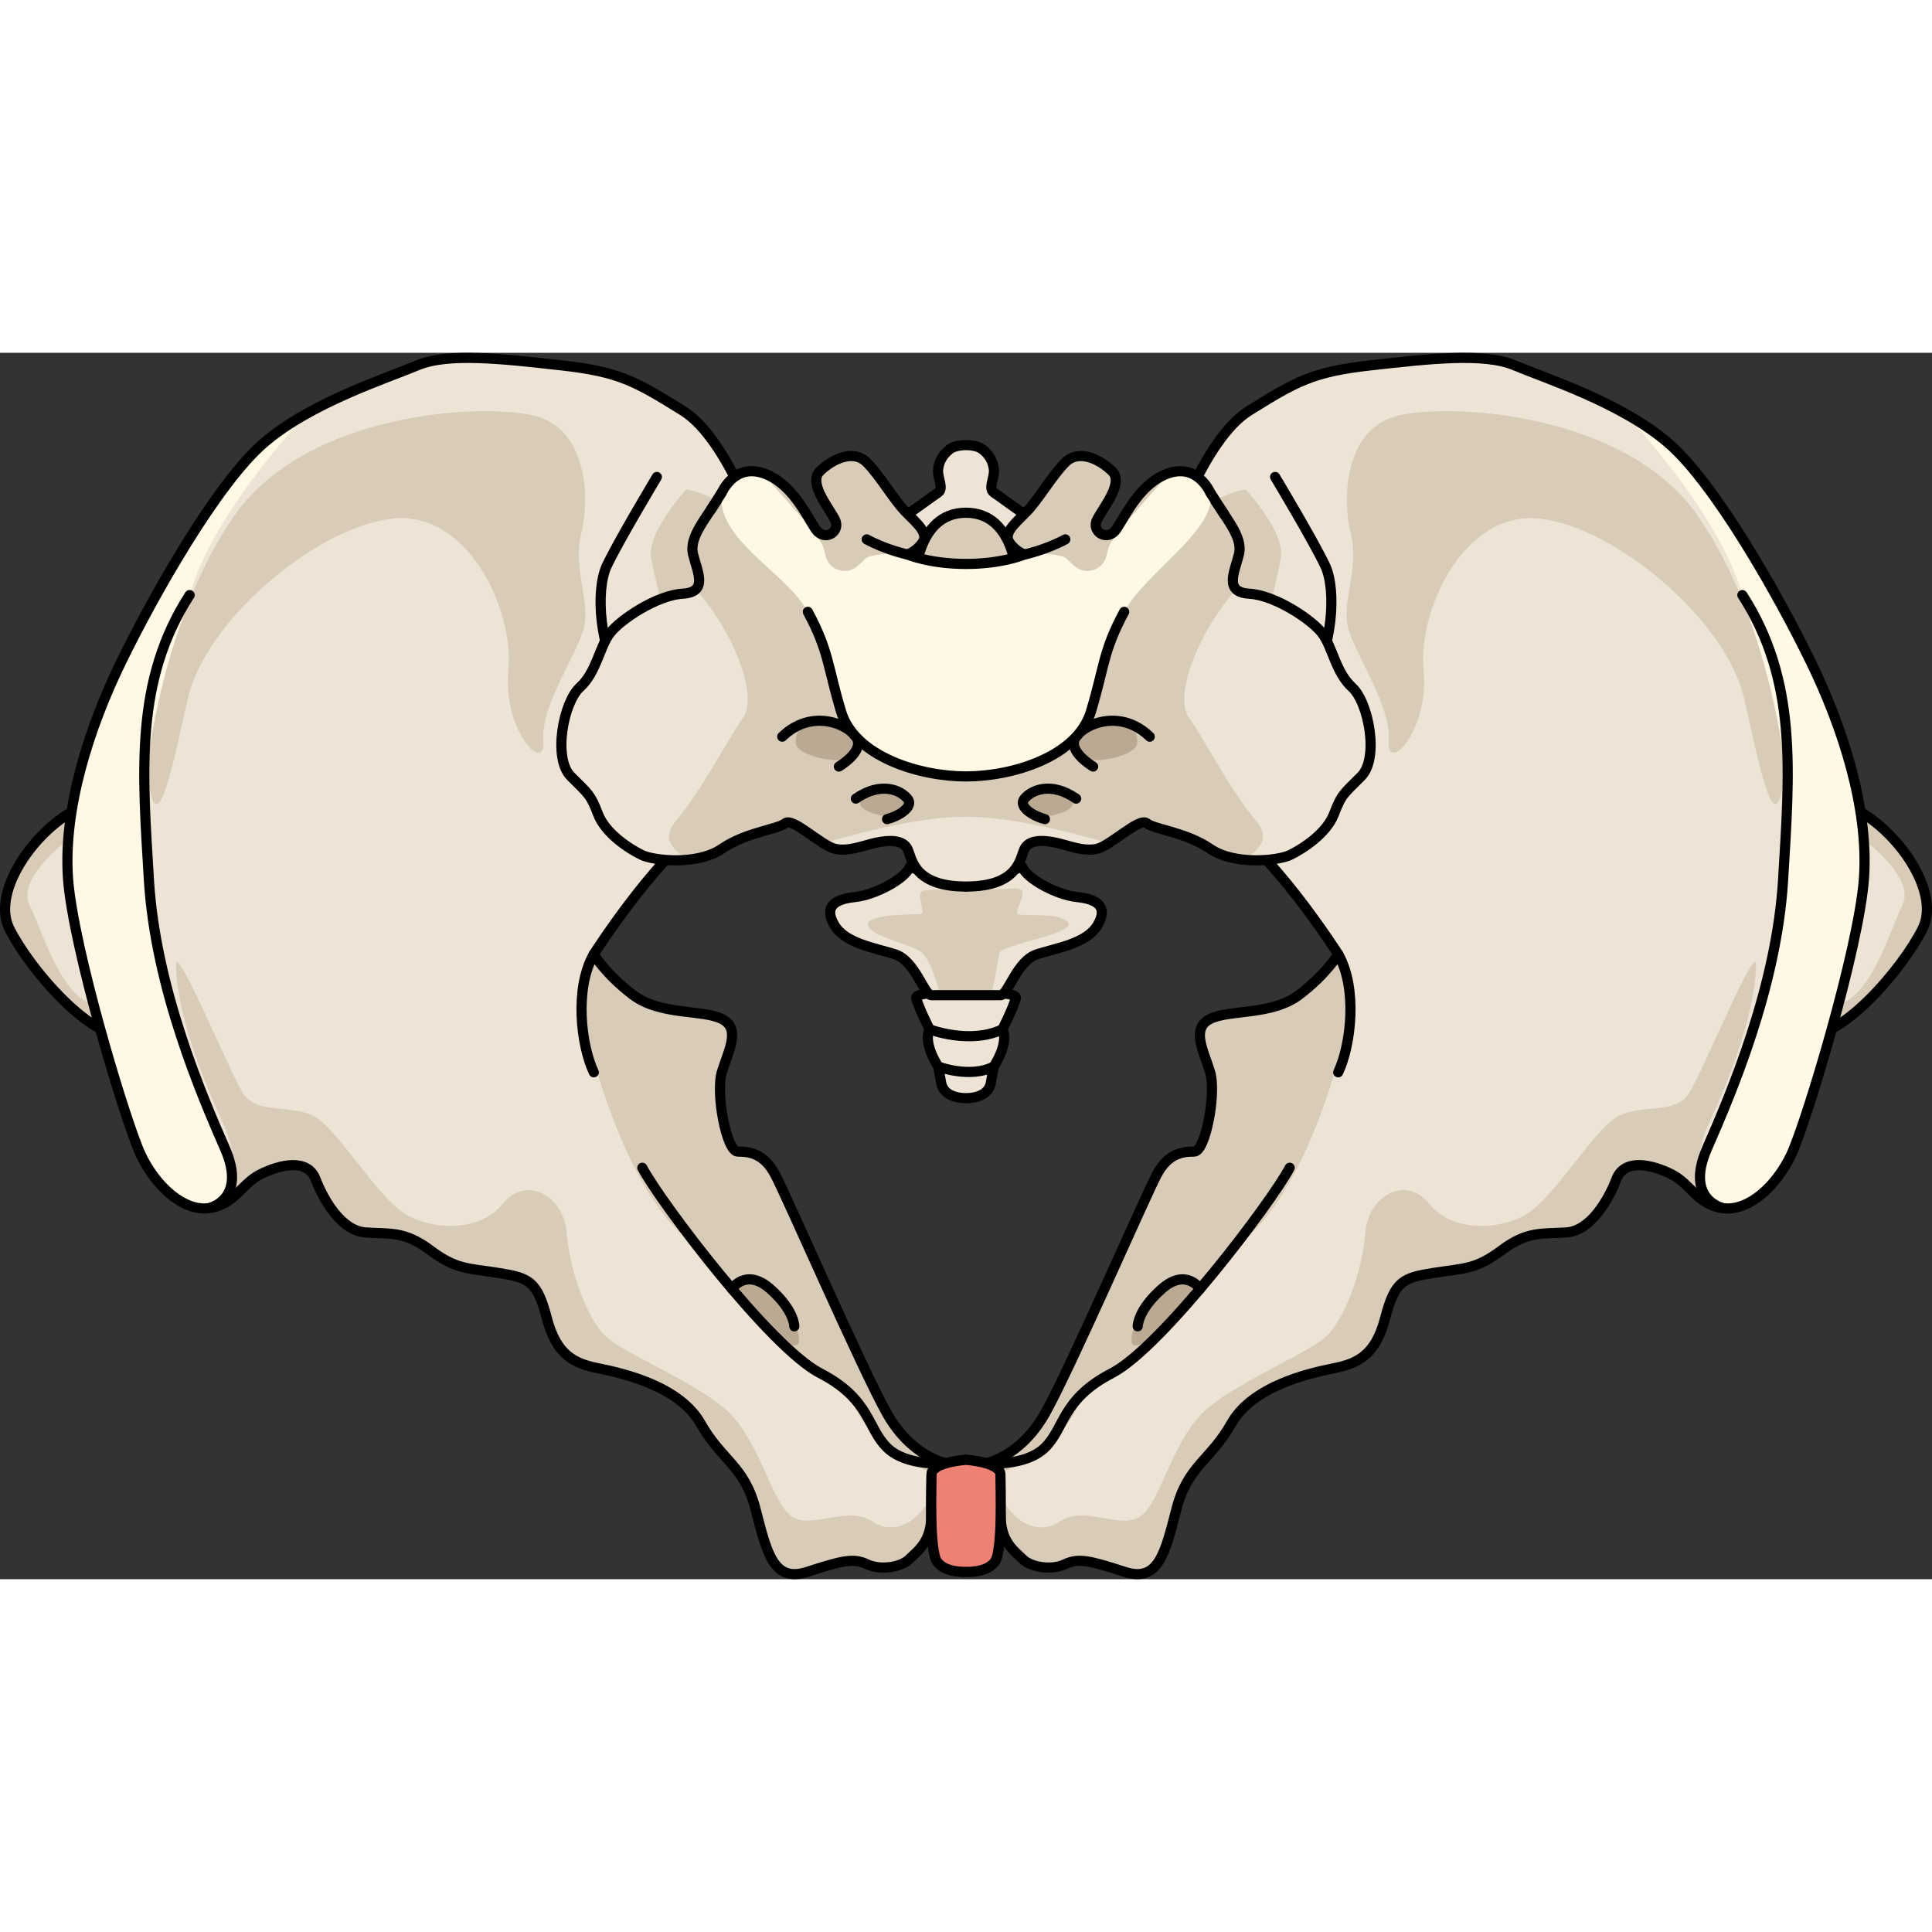 <?xml version="1.0" encoding="utf-8"?>
<!-- Created by: Science Figures, www.sciencefigures.org, Generator: Science Figures Editor -->
<svg version="1.1" id="Camada_1" xmlns="http://www.w3.org/2000/svg" xmlns:xlink="http://www.w3.org/1999/xlink" 
	 width="800px" height="800px" viewBox="0 0 190.223 120.751" enable-background="new 0 0 190.223 120.751"
	 xml:space="preserve">
<rect x="0" y="0" width="190.223" height="120.751" fill="#333333" stroke="none"/>
<g>
	<g>
		<g>
			<path fill="#D8CCB9" stroke="#000000" stroke-linecap="round" stroke-linejoin="round" stroke-miterlimit="10" d="M24.402,48.505
				c-3.218-2.633-11.735-5.477-16.039-3.912s-9.388,8.215-7.432,12.127s8.215,11.344,12.127,10.562
				c3.912-0.782,8.997,1.174,11.735-1.565s0,5.477,5.868,8.215s11.735,4.303,16.039,0s6.259-14.474,3.912-18.386
				s-6.65-7.824-11.344-5.868C34.573,51.635,28.705,52.026,24.402,48.505z"/>
			<path fill="#D8CCB9" stroke="#000000" stroke-linecap="round" stroke-linejoin="round" stroke-miterlimit="10" d="M24.793,65.717
				c0,0,5.477-3.912,4.303-9.388"/>
			<path fill="#EEE4D5" d="M6.886,47.775c-1.658,1.309-5.101,4.345-3.968,6.613s2.834,8.313,5.857,9.635s12.658-3.401,10.202-11.525
				S10.476,44.941,6.886,47.775z"/>
		</g>
		<g>
			<path fill="#D8CCB9" stroke="#000000" stroke-linecap="round" stroke-linejoin="round" stroke-miterlimit="10" d="M165.82,48.505
				c3.218-2.633,11.736-5.477,16.039-3.912s9.388,8.215,7.432,12.127s-8.215,11.344-12.127,10.562
				c-3.912-0.782-8.997,1.174-11.735-1.565s0,5.477-5.868,8.215s-11.735,4.303-16.038,0c-4.303-4.303-6.259-14.474-3.912-18.386
				c2.347-3.912,6.65-7.824,11.344-5.868C155.65,51.635,161.517,52.026,165.82,48.505z"/>
			<path fill="#D8CCB9" stroke="#000000" stroke-linecap="round" stroke-linejoin="round" stroke-miterlimit="10" d="
				M165.429,65.717c0,0-5.477-3.912-4.303-9.388"/>
			<path fill="#EEE4D5" d="M183.337,47.775c1.658,1.309,5.101,4.345,3.968,6.613s-2.834,8.313-5.857,9.635
				c-3.023,1.323-12.658-3.401-10.202-11.525C173.701,44.374,179.747,44.941,183.337,47.775z"/>
		</g>
	</g>
	<g>
		<g>
			<g>
				<path fill="#EEE4D5" d="M90.205,63.502c0.177,0.847,1.316,3.106,1.316,3.106c-0.673,1.412,0.861,3.671,0.861,3.671
					s0,0,0.282,1.6c0.282,1.6,2.447,1.506,2.447,1.506s2.165,0.094,2.447-1.506c0.283-1.6,0.283-1.6,0.283-1.6
					s1.533-2.259,0.861-3.671c0,0,1.139-2.259,1.316-3.106C100.194,62.655,90.028,62.655,90.205,63.502z"/>
				<path fill="none" stroke="#000000" stroke-linecap="round" stroke-linejoin="round" stroke-miterlimit="10" d="M90.205,63.502
					c0.177,0.847,1.316,3.106,1.316,3.106c-0.673,1.412,0.861,3.671,0.861,3.671s0,0,0.282,1.6c0.282,1.6,2.447,1.506,2.447,1.506
					s2.165,0.094,2.447-1.506c0.283-1.6,0.283-1.6,0.283-1.6s1.533-2.259,0.861-3.671c0,0,1.139-2.259,1.316-3.106
					C100.194,62.655,90.028,62.655,90.205,63.502z"/>
				<path fill="none" stroke="#000000" stroke-linecap="round" stroke-linejoin="round" stroke-miterlimit="10" d="M91.521,66.609
					c0,0,3.977,1.532,7.181,0"/>
				<path fill="none" stroke="#000000" stroke-linecap="round" stroke-linejoin="round" stroke-miterlimit="10" d="M92.382,70.28
					c0,0,3.128,1.189,5.46,0"/>
			</g>
			<path fill="#EEE4D5" d="M106.049,53.587c-2.018-0.212-4.965-1.805-5.403-2.973l-5.535,1.94l-5.535-1.94
				c-0.438,1.168-3.385,2.761-5.403,2.973c-2.018,0.212-3.08,0.956-2.018,2.761c1.062,1.805,3.929,2.23,5.947,2.867
				c2.018,0.637,2.867,4.035,3.611,4.035c0.743,0,3.398,0,3.398,0s2.655,0,3.398,0c0.744,0,1.593-3.398,3.611-4.035
				c2.018-0.637,4.885-1.062,5.947-2.867C109.128,54.543,108.067,53.8,106.049,53.587z"/>
			<path fill="#D8CCB9" d="M105.203,56.136c-0.637-1.062-4.035-0.637-4.885-0.849c-0.849-0.212,1.699-2.761-0.637-2.549
				c-2.336,0.212-7.646,0-8.708,0.212c-1.062,0.212,0.425,2.336-0.425,2.336s-5.31,0-5.097,1.062
				c0.213,1.062,3.611,1.699,5.097,2.549c0.866,0.495,1.586,2.643,2.037,4.354c1.058,0,2.525,0,2.525,0s1.413,0,2.465,0
				c0.427-1.633,0.704-3.636,0.831-4.141C98.62,58.26,105.841,57.198,105.203,56.136z"/>
			<path fill="none" stroke="#000000" stroke-linecap="round" stroke-linejoin="round" stroke-miterlimit="10" d="M106.049,53.587
				c-2.018-0.212-4.965-1.805-5.403-2.973l-5.535,1.94l-5.535-1.94c-0.438,1.168-3.385,2.761-5.403,2.973
				c-2.018,0.212-3.08,0.956-2.018,2.761c1.062,1.805,3.929,2.23,5.947,2.867c2.018,0.637,2.867,4.035,3.611,4.035
				c0.743,0,3.398,0,3.398,0s2.655,0,3.398,0c0.744,0,1.593-3.398,3.611-4.035c2.018-0.637,4.885-1.062,5.947-2.867
				C109.128,54.543,108.067,53.8,106.049,53.587z"/>
		</g>
		<g>
			<path fill="#EEE4D5" d="M75.192,19.115c0,0-3.35-10.552-7.969-13.419c-4.619-2.867-6.22-3.823-11.95-4.46
				c-5.73-0.637-11.146-1.274-14.172,0C38.074,2.51,30.588,4.899,25.969,8.881c-4.619,3.982-10.831,14.973-14.017,21.503
				C8.766,36.915,6.217,44.88,6.695,51.729c0.478,6.849,5.734,24.211,7.168,27.238c1.433,3.026,4.141,5.575,6.69,5.256
				s3.186-2.389,5.097-3.345c1.911-0.956,4.619-1.593,5.416,0.478c0.796,2.071,2.549,5.097,4.938,5.256
				c2.389,0.159,3.823-0.159,6.371,1.752c2.548,1.911,3.663,1.752,6.69,2.23c3.026,0.478,3.823,0.796,4.778,4.46
				c0.956,3.664,2.708,4.46,5.097,4.938s7.964,1.752,10.035,5.416c2.071,3.664,4.301,4.141,5.416,8.442
				c1.115,4.301,1.752,7.258,5.097,6.177c3.345-1.08,4.526-1.399,5.847-0.762c1.321,0.637,3.367,0.319,4.176-0.478
				c0.809-0.796,2.182-1.701,2.185-4.276c0.003-2.574,1.475-5.179,1.475-5.179s-3.393-0.58-5.83-4.881
				c-2.437-4.301-9.924-21.503-11.039-23.574c-1.115-2.071-2.549-2.23-3.664-2.23s-2.187-5.734-1.571-7.805
				c0.616-2.071,1.933-4.301,0-5.256c-1.933-0.956-6.074-0.319-8.782-2.389c-2.708-2.071-3.823-3.982-3.823-3.982
				s7.009-10.991,11.946-13.3C75.347,43.606,75.192,19.115,75.192,19.115z"/>
			<path fill="#FFF8E4" d="M22.146,78.33c-2.23-5.097-6.849-15.769-7.486-26.441c-0.637-10.672,1.233-18.381,4.01-28.034
				c1.685-5.858,6.6-12.407,11.478-17.829c-1.504,0.846-2.945,1.793-4.179,2.857c-4.619,3.982-10.831,14.973-14.017,21.503
				C8.766,36.915,6.217,44.88,6.695,51.729c0.478,6.849,5.734,24.211,7.168,27.238c1.433,3.026,4.141,5.575,6.69,5.256
				C20.553,84.223,24.376,83.427,22.146,78.33z"/>
			<g>
				<path fill="#D8CCB9" d="M22.245,83.64c1.284-0.77,2.006-2.062,3.405-2.762c1.911-0.956,4.619-1.593,5.416,0.478
					c0.797,2.071,2.548,5.097,4.938,5.256c2.389,0.159,3.823-0.159,6.371,1.752c2.548,1.911,3.663,1.752,6.69,2.23
					c3.026,0.478,3.823,0.796,4.778,4.46c0.956,3.664,2.708,4.46,5.097,4.938c2.389,0.478,7.964,1.752,10.035,5.416
					c2.071,3.664,4.3,4.141,5.416,8.442c1.115,4.301,1.752,7.258,5.097,6.177c3.345-1.08,4.525-1.399,5.847-0.762
					c1.321,0.637,3.367,0.319,4.176-0.478c0.809-0.796,2.182-1.701,2.185-4.276c0.001-1.257,0.353-2.518,0.713-3.483
					c-1.692,4.593-4.599,5.317-6.465,4.073c-2.584-1.723-6.029,0.861-8.039-0.574c-2.01-1.436-3.158-7.752-6.604-10.623
					c-3.445-2.871-10.049-5.455-11.772-7.178c-1.723-1.723-3.446-6.317-3.732-10.049c-0.287-3.733-4.02-5.742-6.317-2.871
					c-2.297,2.871-7.178,2.584-9.762,0.861c-2.584-1.723-6.029-7.465-8.326-9.188c-2.297-1.723-6.029-0.287-7.465-2.584
					c-1.436-2.297-6.604-14.93-6.604-12.633c0,2.297,0.861,7.465,4.594,15.504C23.451,79.071,23.141,81.694,22.245,83.64z"/>
				<path fill="#D8CCB9" d="M93.171,109.333c0,0-0.084-0.016-0.222-0.053c-0.149,0.598-0.319,1.135-0.5,1.639
					C92.813,109.968,93.171,109.333,93.171,109.333z"/>
			</g>
			<path fill="#D8CCB9" d="M14.452,41.026c0,0,1.436-14.643,8.614-24.979s24.979-11.198,29.86-9.762s5.168,8.039,4.307,11.485
				s0.861,6.604,0.287,9.188c-0.574,2.584-4.307,7.752-4.02,11.198c0.287,3.445-4.02-0.861-3.445-6.891
				c0.574-6.029-4.02-15.792-11.485-14.93S20.194,26.383,18.471,34.135S15.313,48.778,14.452,41.026z"/>
			<path fill="#D8CCB9" d="M87.341,104.452c-2.437-4.301-9.924-21.503-11.039-23.574c-1.115-2.071-2.548-2.23-3.664-2.23
				c-1.115,0-2.187-5.734-1.571-7.805c0.616-2.071,1.933-4.301,0-5.256c-1.933-0.956-6.074-0.319-8.782-2.389
				c-2.708-2.071-3.823-3.982-3.823-3.982s0.949-1.486,2.391-3.479c-1.809,1.903-4.49,5.261-3.909,7.972
				c0.861,4.02,3.832,16.338,9.475,22.395c5.642,6.058,14.335,14.367,14.335,14.367s2.605,1.712,3.754,4.009
				c0.938,1.876,4.368,5.092,8.097,6.05c0.303-0.729,0.566-1.196,0.566-1.196S89.779,108.753,87.341,104.452z"/>
			<path fill="#BAAA93" d="M74.781,95.382c-1.414-1.522-3.64-3.17-1.409-3.992c2.231-0.822,5.505,4.001,5.284,5.988
				C78.538,98.434,76.307,97.025,74.781,95.382z"/>
			<path fill="#D8CCB9" d="M63.549,34.135c0,0,2.871-4.594,2.297-6.604c-0.574-2.01-1.148-4.594-1.723-7.178
				c-0.574-2.584,3.445-6.891,3.445-6.891s1.852,0.09,6.317,2.871s-4.881,16.079-4.881,16.079L63.549,34.135z"/>
			<path fill="none" stroke="#000000" stroke-linecap="round" stroke-linejoin="round" stroke-miterlimit="10" d="M75.192,19.115
				c0,0-3.35-10.552-7.969-13.419c-4.619-2.867-6.22-3.823-11.95-4.46c-5.73-0.637-11.146-1.274-14.172,0
				C38.074,2.51,30.588,4.899,25.969,8.881c-4.619,3.982-10.831,14.973-14.017,21.503C8.766,36.915,6.217,44.88,6.695,51.729
				c0.478,6.849,5.734,24.211,7.168,27.238c1.433,3.026,4.141,5.575,6.69,5.256s3.186-2.389,5.097-3.345
				c1.911-0.956,4.619-1.593,5.416,0.478c0.796,2.071,2.549,5.097,4.938,5.256c2.389,0.159,3.823-0.159,6.371,1.752
				c2.548,1.911,3.663,1.752,6.69,2.23c3.026,0.478,3.823,0.796,4.778,4.46c0.956,3.664,2.708,4.46,5.097,4.938
				s7.964,1.752,10.035,5.416c2.071,3.664,4.301,4.141,5.416,8.442c1.115,4.301,1.752,7.258,5.097,6.177
				c3.345-1.08,4.526-1.399,5.847-0.762c1.321,0.637,3.367,0.319,4.176-0.478c0.809-0.796,2.182-1.701,2.185-4.276
				c0.003-2.574,1.475-5.179,1.475-5.179s-3.393-0.58-5.83-4.881c-2.437-4.301-9.924-21.503-11.039-23.574
				c-1.115-2.071-2.549-2.23-3.664-2.23s-2.187-5.734-1.571-7.805c0.616-2.071,1.933-4.301,0-5.256
				c-1.933-0.956-6.074-0.319-8.782-2.389c-2.708-2.071-3.823-3.982-3.823-3.982s7.009-10.991,11.946-13.3
				C75.347,43.606,75.192,19.115,75.192,19.115z"/>
			<path fill="none" stroke="#000000" stroke-linecap="round" stroke-linejoin="round" stroke-miterlimit="10" d="M64.675,12.226
				c0,0-3.823,6.371-4.938,8.761s-0.781,8.256,1.839,12.172"/>
			<path fill="none" stroke="#000000" stroke-linecap="round" stroke-linejoin="round" stroke-miterlimit="10" d="M20.553,84.223
				c0,0,3.823-0.796,1.593-5.893c-2.23-5.097-6.849-15.769-7.486-26.441c-0.637-10.672-1.434-19.592,4.01-28.034"/>
			<path fill="none" stroke="#000000" stroke-linecap="round" stroke-linejoin="round" stroke-miterlimit="10" d="M93.171,109.333
				c0,0-3.87,0.376-5.83-1.536s-1.657-4.779-6.587-7.327c-4.93-2.549-15.761-16.884-17.513-20.229"/>
			<path fill="none" stroke="#000000" stroke-linecap="round" stroke-linejoin="round" stroke-miterlimit="10" d="M58.463,59.215
				c-1.911,3.345-1.274,8.92,0,11.628"/>
			<path fill="none" stroke="#000000" stroke-linecap="round" stroke-linejoin="round" stroke-miterlimit="10" d="M72.063,92.161
				c0,0,1.373-2.097,3.762,0c2.389,2.097,2.382,3.69,2.382,3.69"/>
		</g>
		<path fill="none" stroke="#000000" stroke-linecap="round" stroke-linejoin="round" stroke-miterlimit="10" d="M95.113,120.024
			c0,0,2.098,0.118,2.859-1.028c0.76-1.145,0.531-7.331,0.531-8.548c0-1.217-3.39-1.452-3.39-1.452s-3.393,0.235-3.393,1.452
			c0,1.216-0.231,7.402,0.531,8.548C93.011,120.142,95.113,120.024,95.113,120.024z"/>
		<g>
			<path fill="#EEE4D5" d="M115.03,19.115c0,0,3.35-10.552,7.969-13.419c4.619-2.867,6.22-3.823,11.95-4.46
				c5.73-0.637,11.146-1.274,14.172,0c3.026,1.274,10.513,3.664,15.132,7.646c4.619,3.982,10.831,14.973,14.017,21.503
				c3.186,6.531,5.734,14.495,5.256,21.344c-0.478,6.849-5.734,24.211-7.168,27.238c-1.434,3.026-4.141,5.575-6.69,5.256
				c-2.548-0.319-3.186-2.389-5.097-3.345c-1.911-0.956-4.619-1.593-5.416,0.478c-0.796,2.071-2.548,5.097-4.938,5.256
				c-2.389,0.159-3.823-0.159-6.371,1.752c-2.549,1.911-3.664,1.752-6.69,2.23c-3.026,0.478-3.823,0.796-4.778,4.46
				c-0.956,3.664-2.708,4.46-5.097,4.938c-2.389,0.478-7.964,1.752-10.035,5.416c-2.071,3.664-4.301,4.141-5.416,8.442
				c-1.115,4.301-1.752,7.258-5.097,6.177c-3.345-1.08-4.525-1.399-5.847-0.762c-1.321,0.637-3.367,0.319-4.176-0.478
				c-0.809-0.796-2.182-1.701-2.185-4.276c-0.003-2.574-1.475-5.179-1.475-5.179s3.393-0.58,5.83-4.881
				c2.437-4.301,9.924-21.503,11.039-23.574c1.115-2.071,2.549-2.23,3.664-2.23c1.115,0,2.187-5.734,1.571-7.805
				c-0.616-2.071-1.933-4.301,0-5.256c1.933-0.956,6.074-0.319,8.782-2.389c2.708-2.071,3.823-3.982,3.823-3.982
				s-7.009-10.991-11.946-13.3C114.876,43.606,115.03,19.115,115.03,19.115z"/>
			<path fill="#FFF8E4" d="M168.077,78.33c2.23-5.097,6.849-15.769,7.486-26.441c0.637-10.672-1.233-18.381-4.01-28.034
				c-1.685-5.858-6.6-12.407-11.478-17.829c1.504,0.846,2.945,1.793,4.179,2.857c4.619,3.982,10.831,14.973,14.017,21.503
				c3.186,6.531,5.735,14.495,5.257,21.344c-0.478,6.849-5.734,24.211-7.168,27.238c-1.433,3.026-4.141,5.575-6.69,5.256
				C169.67,84.223,165.847,83.427,168.077,78.33z"/>
			<g>
				<path fill="#D8CCB9" d="M167.978,83.64c-1.284-0.77-2.006-2.062-3.405-2.762c-1.911-0.956-4.619-1.593-5.416,0.478
					c-0.797,2.071-2.548,5.097-4.938,5.256c-2.389,0.159-3.823-0.159-6.371,1.752c-2.548,1.911-3.663,1.752-6.69,2.23
					c-3.026,0.478-3.823,0.796-4.778,4.46c-0.956,3.664-2.708,4.46-5.097,4.938c-2.389,0.478-7.964,1.752-10.035,5.416
					c-2.071,3.664-4.3,4.141-5.416,8.442s-1.752,7.258-5.097,6.177c-3.345-1.08-4.525-1.399-5.847-0.762
					c-1.321,0.637-3.367,0.319-4.176-0.478c-0.809-0.796-2.182-1.701-2.185-4.276c-0.001-1.257-0.353-2.518-0.713-3.483
					c1.692,4.593,4.599,5.317,6.465,4.073c2.584-1.723,6.029,0.861,8.039-0.574c2.01-1.436,3.158-7.752,6.604-10.623
					c3.445-2.871,10.049-5.455,11.772-7.178c1.723-1.723,3.446-6.317,3.732-10.049c0.287-3.733,4.02-5.742,6.317-2.871
					c2.297,2.871,7.178,2.584,9.762,0.861c2.584-1.723,6.029-7.465,8.326-9.188c2.297-1.723,6.029-0.287,7.465-2.584
					c1.436-2.297,6.604-14.93,6.604-12.633c0,2.297-0.861,7.465-4.594,15.504C166.772,79.071,167.082,81.694,167.978,83.64z"/>
				<path fill="#D8CCB9" d="M97.051,109.333c0,0,0.084-0.016,0.222-0.053c0.149,0.598,0.319,1.135,0.5,1.639
					C97.41,109.968,97.051,109.333,97.051,109.333z"/>
			</g>
			<path fill="#D8CCB9" d="M175.771,41.026c0,0-1.436-14.643-8.614-24.979c-7.178-10.336-24.979-11.198-29.86-9.762
				s-5.168,8.039-4.307,11.485s-0.861,6.604-0.287,9.188s4.307,7.752,4.02,11.198c-0.287,3.445,4.02-0.861,3.445-6.891
				c-0.574-6.029,4.02-15.792,11.485-14.93c7.465,0.861,18.376,10.049,20.098,17.801C173.474,41.887,174.91,48.778,175.771,41.026z"
				/>
			<path fill="#D8CCB9" d="M102.881,104.452c2.437-4.301,9.924-21.503,11.039-23.574c1.115-2.071,2.548-2.23,3.664-2.23
				c1.115,0,2.187-5.734,1.571-7.805c-0.616-2.071-1.933-4.301,0-5.256c1.933-0.956,6.074-0.319,8.782-2.389
				c2.708-2.071,3.823-3.982,3.823-3.982s-0.949-1.486-2.391-3.479c1.809,1.903,4.49,5.261,3.909,7.972
				c-0.861,4.02-3.832,16.338-9.475,22.395c-5.642,6.058-14.335,14.367-14.335,14.367s-2.605,1.712-3.754,4.009
				c-0.938,1.876-4.368,5.092-8.097,6.05c-0.303-0.729-0.566-1.196-0.566-1.196S100.444,108.753,102.881,104.452z"/>
			<path fill="#BAAA93" d="M115.293,95.382c1.414-1.522,3.64-3.17,1.409-3.992c-2.231-0.822-5.505,4.001-5.284,5.988
				C111.535,98.434,113.766,97.025,115.293,95.382z"/>
			<path fill="#D8CCB9" d="M126.674,34.135c0,0-2.871-4.594-2.297-6.604c0.574-2.01,1.148-4.594,1.723-7.178
				c0.574-2.584-3.445-6.891-3.445-6.891s-1.852,0.09-6.317,2.871s4.881,16.079,4.881,16.079L126.674,34.135z"/>
			<path fill="none" stroke="#000000" stroke-linecap="round" stroke-linejoin="round" stroke-miterlimit="10" d="M115.03,19.115
				c0,0,3.35-10.552,7.969-13.419c4.619-2.867,6.22-3.823,11.95-4.46c5.73-0.637,11.146-1.274,14.172,0
				c3.026,1.274,10.513,3.664,15.132,7.646c4.619,3.982,10.831,14.973,14.017,21.503c3.186,6.531,5.734,14.495,5.256,21.344
				c-0.478,6.849-5.734,24.211-7.168,27.238c-1.434,3.026-4.141,5.575-6.69,5.256c-2.548-0.319-3.186-2.389-5.097-3.345
				c-1.911-0.956-4.619-1.593-5.416,0.478c-0.796,2.071-2.548,5.097-4.938,5.256c-2.389,0.159-3.823-0.159-6.371,1.752
				c-2.549,1.911-3.664,1.752-6.69,2.23c-3.026,0.478-3.823,0.796-4.778,4.46c-0.956,3.664-2.708,4.46-5.097,4.938
				c-2.389,0.478-7.964,1.752-10.035,5.416c-2.071,3.664-4.301,4.141-5.416,8.442c-1.115,4.301-1.752,7.258-5.097,6.177
				c-3.345-1.08-4.525-1.399-5.847-0.762c-1.321,0.637-3.367,0.319-4.176-0.478c-0.809-0.796-2.182-1.701-2.185-4.276
				c-0.003-2.574-1.475-5.179-1.475-5.179s3.393-0.58,5.83-4.881c2.437-4.301,9.924-21.503,11.039-23.574
				c1.115-2.071,2.549-2.23,3.664-2.23c1.115,0,2.187-5.734,1.571-7.805c-0.616-2.071-1.933-4.301,0-5.256
				c1.933-0.956,6.074-0.319,8.782-2.389c2.708-2.071,3.823-3.982,3.823-3.982s-7.009-10.991-11.946-13.3
				C114.876,43.606,115.03,19.115,115.03,19.115z"/>
			<path fill="none" stroke="#000000" stroke-linecap="round" stroke-linejoin="round" stroke-miterlimit="10" d="M125.548,12.226
				c0,0,3.823,6.371,4.938,8.761c1.115,2.389,0.781,8.256-1.839,12.172"/>
			<path fill="none" stroke="#000000" stroke-linecap="round" stroke-linejoin="round" stroke-miterlimit="10" d="M169.67,84.223
				c0,0-3.823-0.796-1.593-5.893c2.23-5.097,6.849-15.769,7.486-26.441s1.434-19.592-4.01-28.034"/>
			<path fill="none" stroke="#000000" stroke-linecap="round" stroke-linejoin="round" stroke-miterlimit="10" d="M97.051,109.333
				c0,0,3.87,0.376,5.83-1.536s1.657-4.779,6.587-7.327c4.93-2.549,15.761-16.884,17.513-20.229"/>
			<path fill="none" stroke="#000000" stroke-linecap="round" stroke-linejoin="round" stroke-miterlimit="10" d="M131.76,59.215
				c1.911,3.345,1.274,8.92,0,11.628"/>
			<path fill="none" stroke="#000000" stroke-linecap="round" stroke-linejoin="round" stroke-miterlimit="10" d="M118.16,92.161
				c0,0-1.373-2.097-3.762,0c-2.389,2.097-2.381,3.69-2.381,3.69"/>
		</g>
		<path fill="#EE8074" stroke="#000000" stroke-linecap="round" stroke-linejoin="round" stroke-miterlimit="10" d="M95.109,120.024
			c0,0-2.098,0.118-2.859-1.028c-0.76-1.145-0.531-7.331-0.531-8.548c0-1.217,3.39-1.452,3.39-1.452s3.393,0.235,3.393,1.452
			c0,1.216,0.231,7.402-0.531,8.548C97.212,120.142,95.109,120.024,95.109,120.024z"/>
		<g>
			<path fill="#EEE4D5" d="M133.125,32.936c-1.635-1.486-1.932-4.013-2.972-5.35c-1.04-1.337-4.607-3.715-7.134-3.864
				c-2.526-0.149-1.486-2.081-1.04-3.864c0.446-1.783-1.338-3.567-2.824-6.093l-4.125,0.595l-3.158,4.756l-16.761,8.917
				L78.35,19.115l-3.158-4.756l-4.125-0.595c-1.486,2.526-3.27,4.31-2.824,6.093c0.446,1.783,1.486,3.715-1.04,3.864
				c-2.526,0.149-6.093,2.526-7.133,3.864c-1.04,1.338-1.338,3.864-2.973,5.35c-1.635,1.486-2.675,6.996-0.892,8.774
				c1.783,1.778,1.932,1.778,2.675,3.71c0.743,1.932,3.08,3.418,4.289,4.013c1.209,0.595,5.519,1.04,7.897-0.595
				c2.378-1.635,5.499-1.906,6.242-2.514c0.743-0.607,3.567,2.216,4.904,2.514c1.338,0.297,2.675-0.297,4.013-0.594
				c1.338-0.297,2.675-0.297,3.121,0.594c0.446,0.892,0.53,3.716,5.764,3.716c5.234,0,5.318-2.824,5.764-3.716
				c0.446-0.892,1.783-0.892,3.121-0.594c1.337,0.297,2.675,0.892,4.013,0.594c1.338-0.297,4.161-3.121,4.904-2.514
				c0.743,0.607,3.864,0.879,6.242,2.514c2.378,1.635,6.688,1.189,7.897,0.595c1.21-0.595,3.546-2.081,4.289-4.013
				c0.743-1.932,0.892-1.932,2.675-3.71C135.8,39.932,134.76,34.422,133.125,32.936z"/>
			<path fill="#D8CCB9" d="M123.726,46.155c-2.628-3.106-5.018-7.885-6.69-10.274c-1.456-2.081,0.893-8.327,4.68-12.589
				c-0.73-0.694-0.07-2.105,0.263-3.434c0.446-1.783-1.338-3.567-2.824-6.093l-4.125,0.595l-3.158,4.756l-8.878,4.723l-7.883,9.361
				l-7.883-9.361l-8.878-4.723l-3.158-4.756l-4.125-0.595c-1.486,2.527-3.27,4.31-2.824,6.093c0.332,1.329,0.993,2.74,0.263,3.434
				c3.787,4.262,6.137,10.508,4.68,12.589c-1.673,2.389-4.062,7.168-6.69,10.274c-1.346,1.591-0.367,2.927,1.481,3.728
				c1.124-0.139,2.233-0.455,3.09-1.045c2.378-1.635,5.499-1.906,6.242-2.514c0.569-0.465,2.354,1.077,3.761,1.961
				c4.334-1.263,9.918-2.608,14.041-2.608c4.123,0,9.707,1.345,14.041,2.608c1.407-0.884,3.192-2.426,3.761-1.961
				c0.743,0.607,3.864,0.879,6.242,2.514c0.857,0.59,1.966,0.906,3.09,1.045C124.093,49.082,125.072,47.746,123.726,46.155z"/>
			<path fill="#BAAA93" d="M80.717,36.254c-1.854,0.056-2.474,1.113-2.35,2.226s3.71,1.979,5.071,1.484
				C84.799,39.47,84.799,36.13,80.717,36.254z"/>
			<path fill="#BAAA93" d="M86.538,42.688c-1.461,0.044-1.949,0.862-1.851,1.724c0.097,0.862,2.923,1.533,3.995,1.15
				S89.753,42.592,86.538,42.688z"/>
			<path fill="#BAAA93" d="M109.611,36.254c1.854,0.056,2.474,1.113,2.35,2.226s-3.71,1.979-5.071,1.484
				C105.53,39.47,105.53,36.13,109.611,36.254z"/>
			<path fill="#BAAA93" d="M103.79,42.688c1.461,0.044,1.949,0.862,1.851,1.724c-0.097,0.862-2.923,1.533-3.995,1.15
				C100.575,45.179,100.575,42.592,103.79,42.688z"/>
			<path fill="none" stroke="#000000" stroke-linecap="round" stroke-linejoin="round" stroke-miterlimit="10" d="M102.881,45.915
				c-0.987-0.239-2.707-1.175-2.006-2.021c0.7-0.846,2.612-1.702,5.081,0"/>
			<path fill="none" stroke="#000000" stroke-linecap="round" stroke-linejoin="round" stroke-miterlimit="10" d="M107.628,40.738
				c0,0-2.669-1.565-1.673-2.942c0.997-1.377,4.46-2.703,7.247,0"/>
			<path fill="none" stroke="#000000" stroke-linecap="round" stroke-linejoin="round" stroke-miterlimit="10" d="M133.125,32.936
				c-1.635-1.486-1.932-4.013-2.972-5.35c-1.04-1.337-4.607-3.715-7.134-3.864c-2.526-0.149-1.486-2.081-1.04-3.864
				c0.446-1.783-1.338-3.567-2.824-6.093l-4.125,0.595l-3.158,4.756l-16.761,8.917L78.35,19.115l-3.158-4.756l-4.125-0.595
				c-1.486,2.526-3.27,4.31-2.824,6.093c0.446,1.783,1.486,3.715-1.04,3.864c-2.526,0.149-6.093,2.526-7.133,3.864
				c-1.04,1.338-1.338,3.864-2.973,5.35c-1.635,1.486-2.675,6.996-0.892,8.774c1.783,1.778,1.932,1.778,2.675,3.71
				c0.743,1.932,3.08,3.418,4.289,4.013c1.209,0.595,5.519,1.04,7.897-0.595c2.378-1.635,5.499-1.906,6.242-2.514
				c0.743-0.607,3.567,2.216,4.904,2.514c1.338,0.297,2.675-0.297,4.013-0.594c1.338-0.297,2.675-0.297,3.121,0.594
				c0.446,0.892,0.53,3.716,5.764,3.716c5.234,0,5.318-2.824,5.764-3.716c0.446-0.892,1.783-0.892,3.121-0.594
				c1.337,0.297,2.675,0.892,4.013,0.594c1.338-0.297,4.161-3.121,4.904-2.514c0.743,0.607,3.864,0.879,6.242,2.514
				c2.378,1.635,6.688,1.189,7.897,0.595c1.21-0.595,3.546-2.081,4.289-4.013c0.743-1.932,0.892-1.932,2.675-3.71
				C135.8,39.932,134.76,34.422,133.125,32.936z"/>
			<path fill="none" stroke="#000000" stroke-linecap="round" stroke-linejoin="round" stroke-miterlimit="10" d="M87.341,45.915
				c0.987-0.239,2.707-1.175,2.006-2.021c-0.701-0.846-2.612-1.702-5.081,0"/>
			<path fill="none" stroke="#000000" stroke-linecap="round" stroke-linejoin="round" stroke-miterlimit="10" d="M82.594,40.738
				c0,0,2.669-1.565,1.672-2.942c-0.997-1.377-4.46-2.703-7.247,0"/>
		</g>
		<g>
			<path fill="#D8CCB9" d="M100.875,19.688c0,2.867-2.58,5.191-5.764,5.191c-3.183,0-5.764-2.324-5.764-5.191
				c0-2.867,2.58-5.191,5.764-5.191C98.294,14.497,100.875,16.821,100.875,19.688z"/>
			<path fill="#EEE4D5" stroke="#000000" stroke-linecap="round" stroke-linejoin="round" stroke-miterlimit="10" d="
				M101.007,15.971c-0.542-0.305-2.545-1.812-3.147-2.207c-0.603-0.395,0.074-1.457,0-2.251c-0.074-0.794-0.455-1.499-1.161-2.028
				c-0.706-0.529-2.469-0.529-3.175,0c-0.706,0.529-1.087,1.235-1.161,2.028c-0.074,0.794,0.603,1.856,0,2.251
				c-0.603,0.395-2.605,1.902-3.148,2.207c-0.542,0.305-2.25,3.927-2.13,6.721h2.963c0,0,0.035-6.946,5.062-6.946
				c5.027,0,5.062,6.946,5.062,6.946h2.963C103.257,19.898,101.549,16.276,101.007,15.971z"/>
		</g>
		<g>
			<g>
				<g>
					<path fill="#FFF8E4" d="M115.142,11.832c-2.824,0.892-4.31,4.161-5.202,5.499c-0.892,1.338-2.527,0.297-1.932-0.892
						c0.595-1.189,2.675-3.618,1.486-4.781c-1.189-1.164-3.27-2.204-4.607-0.866c-1.338,1.338-2.675,3.715-3.864,4.904
						c-1.189,1.189-2.229,2.081-1.635,2.972c0.595,0.892,1.486,1.189,1.486,1.189s-2.164,0.933-5.764,0.933
						c-3.599,0-5.764-0.933-5.764-0.933s0.892-0.297,1.486-1.189c0.594-0.892-0.446-1.783-1.635-2.972
						c-1.189-1.189-2.526-3.567-3.864-4.904c-1.337-1.338-3.418-0.297-4.607,0.866c-1.189,1.163,0.892,3.592,1.486,4.781
						c0.595,1.189-1.04,2.229-1.932,0.892c-0.892-1.338-2.378-4.607-5.202-5.499c-2.824-0.892-4.013,1.932-4.013,1.932
						c-0.651,4.607,6.391,7.877,8.471,11.741c2.081,3.864,1.932,5.35,3.27,9.809c1.337,4.458,7.728,6.396,12.303,6.396
						c4.575,0,10.965-1.938,12.303-6.396c1.338-4.459,1.189-5.945,3.27-9.809c2.081-3.864,9.244-8.169,8.471-11.741
						C119.155,13.764,117.966,10.941,115.142,11.832z"/>
				</g>
			</g>
			<path fill="#D8CCB9" d="M89.756,19.662c0.312-0.178,0.74-0.487,1.077-0.993c0.594-0.892-0.446-1.783-1.635-2.972
				c-1.189-1.189-2.526-3.567-3.864-4.904c-1.338-1.338-3.418-0.297-4.607,0.866c-1.189,1.163,0.892,3.592,1.486,4.781
				c0.594,1.189-1.04,2.229-1.932,0.892c-0.892-1.338-2.378-4.607-5.202-5.499c2.301,2.677,5.487,6.075,5.912,7.137
				c0.098,0.244,0.195,0.601,0.288,1.005c0.327,1.428,2.059,1.995,3.152,1.019c0.325-0.29,0.612-0.554,0.808-0.75
				C85.62,19.863,87.641,19.713,89.756,19.662z"/>
			<path fill="#D8CCB9" d="M100.466,19.662c-0.312-0.178-0.74-0.487-1.077-0.993c-0.594-0.892,0.446-1.783,1.635-2.972
				c1.189-1.189,2.526-3.567,3.864-4.904c1.338-1.338,3.418-0.297,4.607,0.866c1.189,1.163-0.892,3.592-1.486,4.781
				c-0.594,1.189,1.04,2.229,1.932,0.892c0.892-1.338,2.378-4.607,5.202-5.499c-2.301,2.677-5.487,6.075-5.912,7.137
				c-0.098,0.244-0.195,0.601-0.288,1.005c-0.327,1.428-2.059,1.995-3.152,1.019c-0.325-0.29-0.612-0.554-0.808-0.75
				C104.603,19.863,102.581,19.713,100.466,19.662z"/>
			<g>
				<path fill="none" stroke="#000000" stroke-linecap="round" stroke-linejoin="round" stroke-miterlimit="10" d="M100.875,19.858
					c0,0,2.006-0.413,4.013-1.486"/>
				<g>
					<path fill="none" stroke="#000000" stroke-linecap="round" stroke-linejoin="round" stroke-miterlimit="10" d="M69.973,15.477
						l1.095-1.713c0,0,1.189-2.824,4.013-1.932c2.824,0.892,4.31,4.161,5.202,5.499c0.892,1.338,2.526,0.297,1.932-0.892
						c-0.594-1.189-2.675-3.618-1.486-4.781c1.189-1.164,3.27-2.204,4.607-0.866c1.338,1.338,2.675,3.715,3.864,4.904
						c1.189,1.189,2.229,2.081,1.635,2.972c-0.595,0.892-1.486,1.189-1.486,1.189s2.164,0.933,5.764,0.933
						c3.599,0,5.764-0.933,5.764-0.933s-0.892-0.297-1.486-1.189c-0.594-0.892,0.446-1.783,1.635-2.972
						c1.189-1.189,2.526-3.567,3.864-4.904c1.337-1.338,3.418-0.297,4.607,0.866c1.189,1.163-0.892,3.592-1.486,4.781
						c-0.595,1.189,1.04,2.229,1.932,0.892c0.892-1.338,2.378-4.607,5.202-5.499c2.824-0.892,4.013,1.932,4.013,1.932l1.37,2.126"/>
					<path fill="none" stroke="#000000" stroke-linecap="round" stroke-linejoin="round" stroke-miterlimit="10" d="M79.539,25.505
						c2.081,3.864,1.932,5.35,3.27,9.809c1.337,4.458,7.728,6.396,12.303,6.396c4.575,0,10.965-1.938,12.303-6.396
						c1.338-4.459,1.189-5.945,3.27-9.809"/>
					<path fill="none" stroke="#000000" stroke-linecap="round" stroke-linejoin="round" stroke-miterlimit="10" d="M89.348,19.858
						c0,0-2.006-0.413-4.013-1.486"/>
				</g>
			</g>
		</g>
	</g>
</g>
</svg>